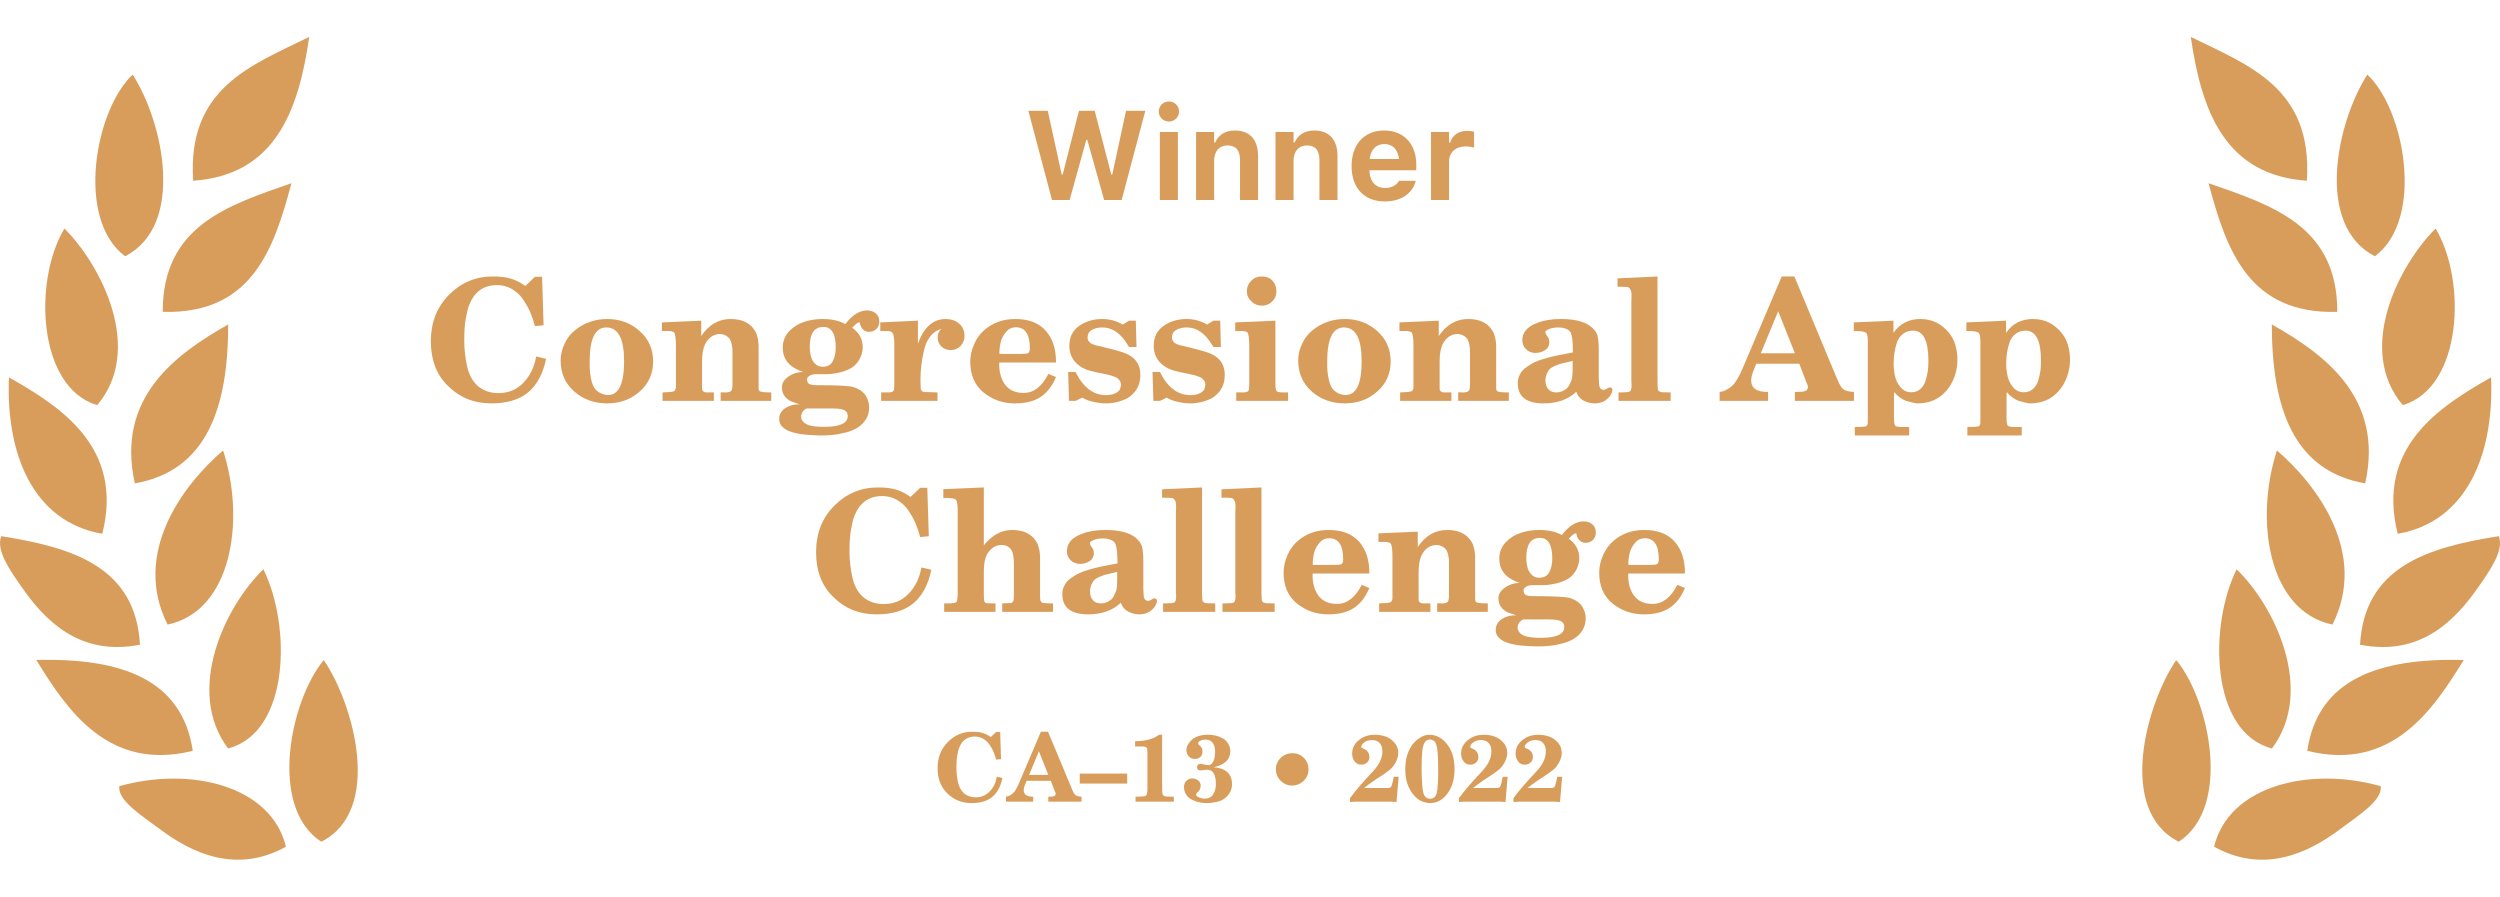 <?xml version="1.0" encoding="UTF-8" standalone="no"?>
<!DOCTYPE svg PUBLIC "-//W3C//DTD SVG 1.1//EN" "http://www.w3.org/Graphics/SVG/1.1/DTD/svg11.dtd">
<!-- Created with Vectornator (http://vectornator.io/) -->
<svg height="100%" stroke-miterlimit="10" style="fill-rule:nonzero;clip-rule:evenodd;stroke-linecap:round;stroke-linejoin:round;" version="1.1" viewBox="0 0 237 85" width="100%" xml:space="preserve" xmlns="http://www.w3.org/2000/svg" xmlns:xlink="http://www.w3.org/1999/xlink">
<defs/>
<clipPath id="ArtboardFrame">
<rect height="85" width="237" x="0" y="0"/>
</clipPath>
<g clip-path="url(#ArtboardFrame)" id="Untitled">
<path d="M0.109 7.10543e-15L223.883 7.10543e-15L223.883 85L0.109 85L0.109 7.10543e-15Z" fill="#181818" fill-rule="nonzero" opacity="0" stroke="none"/>
<path d="M27.106 80.268C22.408 82.876 18.187 80.881 15.145 78.594C13.569 77.406 11.092 75.883 11.317 74.527C18.13 72.619 25.731 74.527 27.105 80.268M18.275 71.177C10.256 73.178 6.325 67.264 3.442 62.565C11.463 62.362 17.266 64.367 18.274 71.176M30.456 79.796C25.387 76.492 27.549 66.34 30.695 62.573C33.53 66.732 36.346 76.835 30.456 79.796M21.62 70.954C17.491 65.439 21.389 57.419 24.969 53.969C27.618 59.312 27.484 69.44 21.62 70.954M13.269 61.12C7.476 62.252 4.206 58.747 2.026 55.614C0.955 54.076-0.398 52.18 0.114 50.83C6.865 51.892 12.855 53.721 13.27 61.113M21.15 42.705C23.297 49.35 21.961 57.943 15.887 59.21C12.479 52.455 17.34 45.965 21.15 42.705M9.697 50.604C3.105 49.459 0.55 43.007 0.846 35.772C5.748 38.55 11.766 42.403 9.697 50.604M12.784 45.826C10.967 37.711 16.638 33.58 21.636 30.756C21.625 38.721 19.569 44.639 12.782 45.825M9.215 38.405C3.589 36.754 3.121 26.66 6.106 21.662C9.622 25.172 13.675 33.147 9.217 38.404M15.428 29.568C15.405 21.41 21.593 19.468 27.628 17.369C25.926 23.798 23.786 29.793 15.429 29.566M11.864 24.297C7.139 20.794 9.009 10.392 12.579 7.072C15.48 11.585 17.588 21.345 11.862 24.297M18.313 17.134C17.729 8.34 23.81 6.206 29.314 3.499C28.285 10.682 25.992 16.6 18.312 17.134" fill="#d99d5b" fill-rule="evenodd" opacity="1" stroke="none"/>
<path d="M209.897 80.268C214.594 82.876 218.815 80.881 221.857 78.594C223.433 77.406 225.91 75.883 225.686 74.527C218.872 72.619 211.271 74.527 209.897 80.268M218.727 71.177C226.746 73.178 230.678 67.264 233.56 62.565C225.54 62.362 219.736 64.367 218.728 71.176M206.546 79.796C211.615 76.492 209.453 66.34 206.307 62.573C203.472 66.732 200.657 76.835 206.546 79.796M215.382 70.954C219.512 65.439 215.613 57.419 212.033 53.969C209.384 59.312 209.518 69.44 215.382 70.954M223.733 61.12C229.526 62.252 232.796 58.747 234.976 55.614C236.047 54.076 237.4 52.18 236.888 50.83C230.137 51.892 224.148 53.721 223.732 61.113M215.852 42.705C213.705 49.35 215.041 57.943 221.115 59.21C224.523 52.455 219.662 45.965 215.852 42.705M227.305 50.604C233.897 49.459 236.452 43.007 236.156 35.772C231.254 38.55 225.236 42.403 227.305 50.604M224.218 45.826C226.035 37.711 220.364 33.58 215.367 30.756C215.378 38.721 217.433 44.639 224.22 45.825M227.787 38.405C233.413 36.754 233.881 26.66 230.896 21.662C227.38 25.172 223.327 33.147 227.785 38.404M221.575 29.568C221.597 21.41 215.409 19.468 209.374 17.369C211.077 23.798 213.217 29.793 221.574 29.566M225.139 24.297C229.863 20.794 227.993 10.392 224.423 7.072C221.522 11.585 219.414 21.345 225.141 24.297M218.689 17.134C219.273 8.34 213.192 6.206 207.688 3.499C208.717 10.682 211.011 16.6 218.69 17.134" fill="#d99d5b" fill-rule="evenodd" opacity="1" stroke="none"/>
<g fill="#d99d5b" opacity="1" stroke="none">
<path d="M49.804 27.106C49.724 27.058 49.66 27.026 49.612 26.978C49.148 26.674 48.7 26.482 48.268 26.37C47.836 26.258 47.308 26.21 46.716 26.21C45.1 26.21 43.724 26.786 42.588 27.922C41.42 29.09 40.844 30.562 40.844 32.354C40.844 34.082 41.356 35.474 42.396 36.514C43.516 37.666 44.908 38.242 46.588 38.242C48.06 38.242 49.212 37.89 50.06 37.202C50.892 36.514 51.468 35.458 51.772 34.018L50.828 33.794C50.652 34.802 50.252 35.618 49.628 36.274C49.004 36.93 48.22 37.266 47.244 37.266C46.46 37.266 45.788 37.026 45.26 36.562C44.796 36.13 44.46 35.522 44.284 34.722C44.108 33.954 44.012 33.138 44.012 32.274C44.012 31.41 44.06 30.754 44.14 30.29C44.22 29.858 44.284 29.57 44.316 29.426C44.348 29.282 44.412 29.074 44.524 28.802C44.636 28.53 44.78 28.274 44.956 28.034C45.468 27.362 46.188 27.026 47.116 27.026C47.612 27.026 48.06 27.138 48.492 27.378C48.908 27.618 49.26 27.922 49.548 28.322C49.82 28.722 50.06 29.138 50.252 29.554C50.428 29.986 50.588 30.434 50.716 30.914L51.532 30.834L51.388 26.242L50.716 26.242L49.804 27.106Z"/>
<path d="M57.564 38.242C58.764 38.242 59.788 37.874 60.636 37.122C61.484 36.386 61.916 35.426 61.916 34.258C61.916 33.09 61.484 32.13 60.636 31.378C59.788 30.626 58.764 30.242 57.58 30.242C56.412 30.242 55.404 30.594 54.54 31.282C54.108 31.618 53.772 32.05 53.532 32.562C53.276 33.09 53.148 33.618 53.148 34.178C53.148 35.378 53.58 36.354 54.428 37.106C55.276 37.858 56.332 38.242 57.564 38.242ZM57.484 31.042C58.604 31.042 59.164 32.114 59.164 34.242C59.164 36.37 58.668 37.442 57.66 37.442C57.34 37.442 57.068 37.362 56.828 37.218C56.588 37.074 56.412 36.898 56.3 36.69C56.188 36.482 56.092 36.226 56.028 35.89C55.964 35.57 55.932 35.298 55.916 35.074C55.9 34.85 55.9 34.578 55.9 34.258C55.9 32.114 56.428 31.042 57.484 31.042Z"/>
<path d="M67.676 38.002L67.676 37.202L66.988 37.202C66.748 37.202 66.604 37.106 66.556 36.898L66.556 34.274C66.556 33.57 66.652 33.026 66.844 32.626C66.988 32.338 67.18 32.098 67.436 31.922C67.676 31.746 67.964 31.666 68.268 31.666C68.572 31.666 68.86 31.794 69.1 32.034C69.276 32.21 69.388 32.578 69.436 33.122L69.436 36.45C69.436 36.658 69.42 36.802 69.388 36.914C69.372 36.978 69.34 37.026 69.324 37.058C69.244 37.122 69.132 37.17 69.004 37.186C68.876 37.202 68.764 37.218 68.652 37.202C68.54 37.186 68.428 37.186 68.316 37.202L68.316 38.002L73.116 38.002L73.116 37.202C72.54 37.202 72.172 37.17 72.028 37.09C71.948 37.026 71.916 36.93 71.916 36.802L71.916 33.602C71.916 33.57 71.916 33.474 71.916 33.33C71.916 33.186 71.916 33.09 71.916 33.042C71.916 32.994 71.916 32.914 71.916 32.786C71.9 32.658 71.9 32.562 71.9 32.498C71.884 32.45 71.884 32.354 71.868 32.242C71.852 32.13 71.82 32.05 71.804 31.97C71.788 31.906 71.756 31.826 71.74 31.73C71.708 31.634 71.676 31.538 71.628 31.458C71.58 31.378 71.532 31.314 71.484 31.234C71.036 30.578 70.3 30.242 69.26 30.242C68.124 30.242 67.196 30.786 66.476 31.858L66.476 30.402L62.748 30.562L62.748 31.378L63.436 31.378C63.66 31.394 63.82 31.442 63.916 31.522C64.028 31.714 64.076 32.146 64.076 32.802L64.076 36.402C64.076 36.418 64.076 36.45 64.076 36.514C64.076 36.578 64.076 36.626 64.076 36.642C64.076 36.674 64.076 36.722 64.076 36.77C64.06 36.818 64.06 36.866 64.044 36.882C64.028 36.914 64.012 36.946 63.996 36.978C63.98 37.026 63.948 37.058 63.916 37.074C63.884 37.09 63.852 37.106 63.804 37.122C63.66 37.154 63.34 37.186 62.812 37.202L62.812 38.002L67.676 38.002Z"/>
<path d="M77.452 36.514C77.036 36.514 76.78 36.466 76.668 36.37C76.572 36.29 76.524 36.178 76.508 36.05C76.492 35.938 76.524 35.826 76.604 35.73C76.652 35.682 76.716 35.65 76.764 35.618C76.812 35.586 76.86 35.554 76.908 35.538C76.956 35.522 77.004 35.522 77.052 35.506C77.084 35.49 77.132 35.49 77.212 35.474C77.276 35.474 77.324 35.474 77.356 35.474C77.388 35.474 77.452 35.474 77.532 35.474C77.612 35.474 77.676 35.474 77.708 35.474C78.14 35.474 78.46 35.474 78.684 35.458C78.892 35.442 79.164 35.41 79.5 35.33C79.82 35.266 80.124 35.17 80.428 35.026C80.844 34.85 81.18 34.562 81.42 34.162C81.66 33.778 81.788 33.362 81.788 32.914C81.788 32.162 81.452 31.538 80.796 31.074C80.844 31.026 80.876 30.994 80.892 30.962C80.908 30.946 80.972 30.882 81.052 30.802C81.132 30.722 81.212 30.674 81.276 30.626C81.34 30.578 81.404 30.562 81.484 30.562C81.516 30.578 81.532 30.626 81.532 30.706C81.58 30.93 81.676 31.106 81.836 31.25C81.996 31.394 82.172 31.458 82.364 31.458C82.668 31.458 82.908 31.362 83.084 31.186C83.26 31.01 83.356 30.77 83.356 30.466C83.356 30.146 83.244 29.89 83.02 29.698C82.796 29.522 82.524 29.426 82.204 29.426C81.484 29.426 80.796 29.858 80.14 30.722C79.564 30.402 78.844 30.242 77.996 30.242C77.404 30.242 76.828 30.322 76.284 30.498C75.724 30.674 75.244 30.962 74.828 31.394C74.412 31.826 74.204 32.354 74.204 32.962C74.204 33.97 74.716 34.674 75.74 35.106C75.788 35.122 75.852 35.154 75.948 35.186C76.028 35.218 76.092 35.234 76.14 35.25C76.092 35.25 75.948 35.266 75.724 35.298C75.324 35.362 74.972 35.522 74.636 35.778C74.3 36.05 74.124 36.354 74.124 36.722C74.124 37.09 74.236 37.41 74.46 37.65C74.684 37.906 74.988 38.082 75.356 38.178C75.388 38.194 75.436 38.21 75.5 38.226C75.548 38.242 75.596 38.258 75.628 38.274C75.644 38.274 75.692 38.29 75.74 38.306C75.788 38.322 75.804 38.338 75.82 38.338C75.34 38.306 74.892 38.418 74.492 38.658C74.076 38.914 73.868 39.266 73.868 39.73C73.868 40.002 73.948 40.226 74.124 40.418C74.3 40.61 74.524 40.754 74.796 40.866C75.068 40.978 75.324 41.042 75.58 41.09C75.82 41.138 76.076 41.186 76.332 41.202C76.892 41.25 77.404 41.282 77.852 41.282C78.252 41.282 78.636 41.266 79.004 41.218C79.372 41.186 79.772 41.106 80.204 40.994C80.636 40.882 81.004 40.722 81.308 40.53C81.612 40.338 81.884 40.082 82.092 39.746C82.3 39.41 82.396 39.026 82.396 38.594C82.396 38.194 82.268 37.81 82.028 37.442C81.82 37.138 81.452 36.882 80.956 36.706C80.556 36.578 79.388 36.514 77.452 36.514ZM78.06 30.994C78.844 30.994 79.228 31.65 79.228 32.946C79.228 33.442 79.132 33.858 78.956 34.226C78.764 34.594 78.444 34.77 77.98 34.77C77.676 34.77 77.42 34.658 77.228 34.434C77.036 34.226 76.908 33.986 76.86 33.714C76.796 33.458 76.764 33.186 76.764 32.882C76.764 31.618 77.196 30.994 78.06 30.994ZM78.876 38.722C79.324 38.722 79.628 38.754 79.788 38.802C80.172 38.882 80.364 39.09 80.364 39.442C80.364 40.13 79.612 40.466 78.124 40.466C77.452 40.466 76.956 40.402 76.62 40.29C76.332 40.178 76.124 40.018 76.012 39.794C75.9 39.57 75.916 39.33 76.076 39.058C76.156 38.914 76.3 38.802 76.476 38.722L78.876 38.722Z"/>
<path d="M87.964 37.17C87.948 37.17 87.932 37.17 87.884 37.17C87.836 37.17 87.82 37.17 87.804 37.17C87.788 37.17 87.756 37.17 87.708 37.17C87.66 37.17 87.644 37.17 87.628 37.154C87.612 37.154 87.58 37.154 87.548 37.138C87.5 37.138 87.484 37.138 87.468 37.122C87.452 37.106 87.42 37.09 87.404 37.074C87.388 37.058 87.372 37.026 87.356 37.01C87.34 36.994 87.324 36.978 87.308 36.946C87.292 36.914 87.292 36.882 87.292 36.85C87.276 36.658 87.26 36.37 87.26 36.002C87.26 35.554 87.292 35.106 87.34 34.658C87.388 34.226 87.468 33.746 87.596 33.218C87.708 32.69 87.916 32.242 88.204 31.874C88.492 31.506 88.844 31.282 89.244 31.186C89.004 31.394 88.892 31.65 88.892 31.954C88.892 32.322 89.004 32.626 89.244 32.85C89.468 33.074 89.772 33.186 90.14 33.186C90.508 33.186 90.812 33.058 91.068 32.786C91.308 32.53 91.436 32.226 91.436 31.858C91.436 31.362 91.26 30.962 90.924 30.674C90.588 30.386 90.156 30.242 89.644 30.242C88.46 30.242 87.58 31.026 87.02 32.578L87.02 30.402L83.452 30.562L83.452 31.378L83.756 31.378C83.772 31.378 83.836 31.378 83.916 31.378C83.996 31.378 84.06 31.378 84.108 31.378C84.14 31.378 84.188 31.378 84.268 31.394C84.332 31.41 84.38 31.41 84.428 31.426C84.476 31.442 84.524 31.474 84.572 31.522C84.62 31.57 84.652 31.618 84.668 31.666C84.748 31.842 84.78 32.226 84.78 32.818L84.78 36.354C84.78 36.626 84.764 36.818 84.748 36.962L84.652 37.106C84.588 37.17 84.428 37.202 84.172 37.202L83.532 37.202L83.532 38.002L88.876 38.002L88.876 37.202L87.964 37.17Z"/>
<path d="M100.108 34.37C100.124 33.122 99.804 32.114 99.148 31.362C98.476 30.61 97.516 30.242 96.268 30.242C95.116 30.242 94.14 30.578 93.34 31.266C92.908 31.634 92.588 32.082 92.348 32.626C92.108 33.17 91.98 33.73 91.98 34.29C91.98 35.522 92.38 36.482 93.196 37.17C94.06 37.89 95.068 38.242 96.22 38.242C97.196 38.242 97.996 38.05 98.62 37.65C99.244 37.25 99.74 36.626 100.108 35.746L99.388 35.442C98.78 36.642 97.996 37.25 97.052 37.25C96.236 37.25 95.644 36.978 95.26 36.434C94.876 35.89 94.7 35.202 94.732 34.37L100.108 34.37ZM94.748 33.554C94.732 33.186 94.78 32.834 94.86 32.466C94.94 32.098 95.116 31.778 95.372 31.474C95.612 31.17 95.932 31.026 96.3 31.026C97.18 31.026 97.628 31.682 97.628 33.01C97.628 33.346 97.532 33.506 97.324 33.522C97.084 33.538 96.924 33.554 96.828 33.554L94.748 33.554Z"/>
<path d="M102.604 37.698C102.876 37.874 103.228 38.002 103.66 38.098C104.092 38.194 104.492 38.242 104.86 38.242C105.212 38.242 105.596 38.194 106.028 38.082C106.38 37.97 106.652 37.874 106.86 37.762C107.068 37.65 107.276 37.474 107.5 37.234C107.9 36.802 108.108 36.226 108.108 35.538C108.108 34.674 107.74 34.034 106.988 33.634C106.668 33.458 106.076 33.266 105.212 33.058L104.46 32.866C104.428 32.85 104.348 32.834 104.204 32.802C104.06 32.786 103.964 32.754 103.9 32.738C103.82 32.722 103.724 32.69 103.612 32.642C103.5 32.594 103.404 32.546 103.34 32.498C103.276 32.45 103.228 32.37 103.18 32.29C103.132 32.21 103.1 32.13 103.1 32.018C103.1 31.682 103.244 31.426 103.516 31.266C103.788 31.122 104.124 31.042 104.508 31.042C105.452 31.042 106.252 31.602 106.924 32.722C106.94 32.738 106.972 32.77 106.988 32.818C107.004 32.866 107.02 32.882 107.036 32.898L107.74 32.898L107.676 30.402L107.036 30.402L106.428 30.77C105.836 30.418 105.18 30.242 104.492 30.242C103.644 30.242 102.908 30.466 102.3 30.898C101.676 31.346 101.372 31.97 101.372 32.786C101.372 33.474 101.612 34.034 102.076 34.466C102.348 34.706 102.604 34.882 102.86 34.978C103.1 35.09 103.452 35.186 103.884 35.282L104.892 35.49C105.052 35.522 105.18 35.554 105.292 35.586C105.404 35.618 105.516 35.666 105.66 35.714C105.804 35.762 105.9 35.826 105.98 35.89C106.06 35.97 106.124 36.05 106.188 36.146C106.236 36.242 106.268 36.354 106.268 36.482C106.252 36.626 106.22 36.77 106.156 36.946C105.9 37.282 105.468 37.458 104.844 37.458C103.644 37.458 102.684 36.722 101.964 35.266L101.26 35.266L101.34 38.002L101.964 38.002L102.604 37.698Z"/>
<path d="M110.604 37.698C110.876 37.874 111.228 38.002 111.66 38.098C112.092 38.194 112.492 38.242 112.86 38.242C113.212 38.242 113.596 38.194 114.028 38.082C114.38 37.97 114.652 37.874 114.86 37.762C115.068 37.65 115.276 37.474 115.5 37.234C115.9 36.802 116.108 36.226 116.108 35.538C116.108 34.674 115.74 34.034 114.988 33.634C114.668 33.458 114.076 33.266 113.212 33.058L112.46 32.866C112.428 32.85 112.348 32.834 112.204 32.802C112.06 32.786 111.964 32.754 111.9 32.738C111.82 32.722 111.724 32.69 111.612 32.642C111.5 32.594 111.404 32.546 111.34 32.498C111.276 32.45 111.228 32.37 111.18 32.29C111.132 32.21 111.1 32.13 111.1 32.018C111.1 31.682 111.244 31.426 111.516 31.266C111.788 31.122 112.124 31.042 112.508 31.042C113.452 31.042 114.252 31.602 114.924 32.722C114.94 32.738 114.972 32.77 114.988 32.818C115.004 32.866 115.02 32.882 115.036 32.898L115.74 32.898L115.676 30.402L115.036 30.402L114.428 30.77C113.836 30.418 113.18 30.242 112.492 30.242C111.644 30.242 110.908 30.466 110.3 30.898C109.676 31.346 109.372 31.97 109.372 32.786C109.372 33.474 109.612 34.034 110.076 34.466C110.348 34.706 110.604 34.882 110.86 34.978C111.1 35.09 111.452 35.186 111.884 35.282L112.892 35.49C113.052 35.522 113.18 35.554 113.292 35.586C113.404 35.618 113.516 35.666 113.66 35.714C113.804 35.762 113.9 35.826 113.98 35.89C114.06 35.97 114.124 36.05 114.188 36.146C114.236 36.242 114.268 36.354 114.268 36.482C114.252 36.626 114.22 36.77 114.156 36.946C113.9 37.282 113.468 37.458 112.844 37.458C111.644 37.458 110.684 36.722 109.964 35.266L109.26 35.266L109.34 38.002L109.964 38.002L110.604 37.698Z"/>
<path d="M122.108 38.002L122.108 37.202L121.708 37.202C121.34 37.202 121.116 37.17 121.036 37.09C120.956 37.01 120.908 36.77 120.908 36.386L120.908 30.402L117.1 30.562L117.1 31.378L117.788 31.378C118.012 31.394 118.172 31.442 118.268 31.522C118.38 31.714 118.428 32.146 118.428 32.802L118.428 36.322C118.428 36.594 118.412 36.802 118.396 36.946C118.348 37.122 118.172 37.202 117.836 37.202L117.196 37.202L117.196 38.002L122.108 38.002ZM121.004 27.634C121.004 27.218 120.876 26.882 120.636 26.61C120.38 26.338 120.044 26.21 119.628 26.21C119.228 26.21 118.892 26.338 118.62 26.61C118.348 26.882 118.204 27.234 118.204 27.634C118.204 28.002 118.348 28.306 118.636 28.578C118.924 28.85 119.26 28.978 119.628 28.978C119.996 28.978 120.332 28.85 120.604 28.578C120.876 28.322 121.004 28.002 121.004 27.634Z"/>
<path d="M127.484 38.242C128.684 38.242 129.708 37.874 130.556 37.122C131.404 36.386 131.836 35.426 131.836 34.258C131.836 33.09 131.404 32.13 130.556 31.378C129.708 30.626 128.684 30.242 127.5 30.242C126.332 30.242 125.324 30.594 124.46 31.282C124.028 31.618 123.692 32.05 123.452 32.562C123.196 33.09 123.068 33.618 123.068 34.178C123.068 35.378 123.5 36.354 124.348 37.106C125.196 37.858 126.252 38.242 127.484 38.242ZM127.404 31.042C128.524 31.042 129.084 32.114 129.084 34.242C129.084 36.37 128.588 37.442 127.58 37.442C127.26 37.442 126.988 37.362 126.748 37.218C126.508 37.074 126.332 36.898 126.22 36.69C126.108 36.482 126.012 36.226 125.948 35.89C125.884 35.57 125.852 35.298 125.836 35.074C125.82 34.85 125.82 34.578 125.82 34.258C125.82 32.114 126.348 31.042 127.404 31.042Z"/>
<path d="M137.596 38.002L137.596 37.202L136.908 37.202C136.668 37.202 136.524 37.106 136.476 36.898L136.476 34.274C136.476 33.57 136.572 33.026 136.764 32.626C136.908 32.338 137.1 32.098 137.356 31.922C137.596 31.746 137.884 31.666 138.188 31.666C138.492 31.666 138.78 31.794 139.02 32.034C139.196 32.21 139.308 32.578 139.356 33.122L139.356 36.45C139.356 36.658 139.34 36.802 139.308 36.914C139.292 36.978 139.26 37.026 139.244 37.058C139.164 37.122 139.052 37.17 138.924 37.186C138.796 37.202 138.684 37.218 138.572 37.202C138.46 37.186 138.348 37.186 138.236 37.202L138.236 38.002L143.036 38.002L143.036 37.202C142.46 37.202 142.092 37.17 141.948 37.09C141.868 37.026 141.836 36.93 141.836 36.802L141.836 33.602C141.836 33.57 141.836 33.474 141.836 33.33C141.836 33.186 141.836 33.09 141.836 33.042C141.836 32.994 141.836 32.914 141.836 32.786C141.82 32.658 141.82 32.562 141.82 32.498C141.804 32.45 141.804 32.354 141.788 32.242C141.772 32.13 141.74 32.05 141.724 31.97C141.708 31.906 141.676 31.826 141.66 31.73C141.628 31.634 141.596 31.538 141.548 31.458C141.5 31.378 141.452 31.314 141.404 31.234C140.956 30.578 140.22 30.242 139.18 30.242C138.044 30.242 137.116 30.786 136.396 31.858L136.396 30.402L132.668 30.562L132.668 31.378L133.356 31.378C133.58 31.394 133.74 31.442 133.836 31.522C133.948 31.714 133.996 32.146 133.996 32.802L133.996 36.402C133.996 36.418 133.996 36.45 133.996 36.514C133.996 36.578 133.996 36.626 133.996 36.642C133.996 36.674 133.996 36.722 133.996 36.77C133.98 36.818 133.98 36.866 133.964 36.882C133.948 36.914 133.932 36.946 133.916 36.978C133.9 37.026 133.868 37.058 133.836 37.074C133.804 37.09 133.772 37.106 133.724 37.122C133.58 37.154 133.26 37.186 132.732 37.202L132.732 38.002L137.596 38.002Z"/>
<path d="M151.564 33.17C151.564 32.578 151.516 32.114 151.436 31.794C151.34 31.474 151.1 31.17 150.732 30.898C150.14 30.466 149.212 30.242 147.98 30.242C147.132 30.242 146.396 30.354 145.772 30.594C144.796 30.946 144.316 31.506 144.316 32.258C144.316 32.61 144.444 32.898 144.684 33.122C144.924 33.346 145.212 33.458 145.564 33.458C145.916 33.458 146.22 33.362 146.492 33.186C146.748 33.01 146.876 32.754 146.876 32.418C146.876 32.226 146.812 32.034 146.668 31.858C146.492 31.618 146.444 31.442 146.556 31.362C146.828 31.154 147.212 31.042 147.74 31.042C148.204 31.042 148.556 31.154 148.796 31.378C149.004 31.57 149.116 32.242 149.116 33.41C148.972 33.442 148.716 33.49 148.348 33.554C147.98 33.634 147.66 33.698 147.388 33.746C147.116 33.81 146.796 33.89 146.412 34.002C146.028 34.114 145.708 34.226 145.436 34.354C145.164 34.498 144.908 34.658 144.668 34.834C144.412 35.01 144.22 35.234 144.092 35.49C143.948 35.746 143.884 36.018 143.884 36.322C143.884 37.602 144.7 38.242 146.332 38.242C147.628 38.242 148.652 37.874 149.436 37.138C149.564 37.538 149.82 37.826 150.204 38.018C150.524 38.162 150.844 38.242 151.164 38.242C151.708 38.242 152.156 38.066 152.492 37.698C152.604 37.602 152.7 37.442 152.796 37.234C152.876 37.026 152.876 36.882 152.796 36.786C152.668 36.706 152.54 36.706 152.412 36.802C152.236 36.914 152.108 36.962 152.044 36.962C151.772 36.962 151.612 36.786 151.596 36.434C151.58 36.178 151.564 35.97 151.564 35.826L151.564 33.186L151.564 33.17ZM149.084 34.914C149.084 35.458 149.052 35.826 148.988 36.002C148.844 36.402 148.7 36.658 148.556 36.802C148.236 37.074 147.9 37.202 147.564 37.202C147.228 37.202 146.956 37.106 146.78 36.898C146.604 36.69 146.508 36.418 146.508 36.082C146.508 35.842 146.556 35.618 146.636 35.442C146.716 35.266 146.796 35.106 146.908 34.994C147.02 34.882 147.18 34.786 147.388 34.69C147.596 34.61 147.756 34.546 147.9 34.498C148.044 34.466 148.236 34.418 148.508 34.354C148.78 34.29 148.972 34.242 149.084 34.21L149.084 34.914Z"/>
<path d="M153.34 27.186C153.516 27.17 153.804 27.186 154.172 27.202C154.332 27.202 154.444 27.25 154.508 27.362C154.556 27.426 154.604 27.506 154.636 27.618C154.652 27.73 154.668 27.81 154.668 27.89C154.668 27.97 154.668 28.066 154.668 28.21C154.652 28.354 154.652 28.45 154.652 28.498L154.652 36.146C154.652 36.162 154.652 36.242 154.668 36.354C154.668 36.482 154.668 36.578 154.668 36.642C154.668 36.722 154.652 36.802 154.636 36.882C154.62 36.978 154.588 37.042 154.54 37.09C154.492 37.122 154.428 37.138 154.364 37.154C154.284 37.17 154.22 37.186 154.172 37.186C154.124 37.186 154.044 37.186 153.964 37.186C153.868 37.202 153.804 37.202 153.772 37.202L153.436 37.202L153.436 38.002L158.38 38.002L158.38 37.202L158.076 37.202C158.028 37.186 157.964 37.186 157.884 37.186C157.804 37.202 157.74 37.202 157.66 37.186C157.58 37.186 157.5 37.17 157.436 37.154C157.356 37.138 157.308 37.122 157.26 37.074C157.212 37.026 157.18 36.978 157.164 36.914C157.148 36.738 157.132 36.482 157.132 36.146L157.132 26.21L153.34 26.386L153.34 27.186Z"/>
<path d="M165.292 34.706C165.164 35.01 165.068 35.218 165.004 35.362C164.94 35.506 164.828 35.698 164.684 35.954C164.524 36.226 164.38 36.418 164.236 36.546C164.092 36.69 163.916 36.818 163.708 36.93C163.5 37.058 163.26 37.138 163.02 37.154L163.02 38.002L167.612 38.002L167.612 37.154C166.54 37.17 166.012 36.802 166.012 36.05C166.012 35.874 166.044 35.714 166.092 35.538C166.14 35.378 166.204 35.17 166.316 34.93C166.412 34.69 166.476 34.53 166.492 34.482L170.572 34.482L171.26 36.29C171.276 36.306 171.292 36.322 171.308 36.37C171.324 36.418 171.324 36.45 171.34 36.466C171.34 36.482 171.356 36.514 171.372 36.546C171.388 36.594 171.388 36.626 171.388 36.642C171.388 36.658 171.388 36.69 171.388 36.722C171.388 36.754 171.388 36.786 171.372 36.802C171.356 36.834 171.356 36.866 171.34 36.882C171.324 36.914 171.292 36.946 171.276 36.978C171.228 37.026 171.148 37.074 171.052 37.09C170.956 37.122 170.86 37.138 170.748 37.138C170.636 37.154 170.54 37.154 170.428 37.154C170.316 37.154 170.22 37.154 170.156 37.154L170.156 38.002L175.756 38.002L175.756 37.154C175.404 37.138 175.132 37.09 174.956 37.01C174.764 36.93 174.62 36.818 174.54 36.674C174.444 36.546 174.316 36.306 174.172 35.954L170.108 26.21L168.908 26.21L165.292 34.706ZM168.572 29.506L170.156 33.49L166.924 33.49L168.572 29.506Z"/>
<path d="M180.988 41.282L180.988 40.482L180.492 40.482C180.028 40.482 179.756 40.45 179.676 40.37C179.596 40.29 179.548 40.018 179.548 39.538L179.548 37.346C179.548 37.298 179.564 37.234 179.596 37.186C179.756 37.378 179.868 37.506 179.948 37.554C180.236 37.794 180.508 37.938 180.748 38.018C181.276 38.162 181.612 38.242 181.788 38.242C182.892 38.242 183.788 37.858 184.476 37.09C184.812 36.722 185.084 36.258 185.276 35.73C185.468 35.202 185.564 34.674 185.564 34.162C185.564 33.058 185.292 32.194 184.764 31.554C184.044 30.674 183.148 30.242 182.044 30.242C180.956 30.242 180.108 30.674 179.5 31.554L179.5 30.402L175.74 30.562L175.74 31.378L176.044 31.378C176.508 31.394 176.796 31.458 176.908 31.554C177.02 31.666 177.068 31.938 177.068 32.386L177.068 39.762C177.068 40.002 177.068 40.146 177.052 40.194C177.036 40.21 177.036 40.242 177.02 40.274C177.004 40.306 176.988 40.338 176.972 40.354C176.956 40.37 176.924 40.386 176.908 40.402C176.892 40.418 176.86 40.434 176.844 40.434C176.62 40.466 176.284 40.482 175.836 40.482L175.836 41.282L180.988 41.282ZM181.356 31.346C182.332 31.346 182.812 32.29 182.812 34.194C182.812 34.514 182.796 34.818 182.764 35.122C182.716 35.426 182.652 35.73 182.556 36.066C182.444 36.402 182.284 36.674 182.044 36.882C181.804 37.09 181.532 37.186 181.196 37.186C180.764 37.186 180.428 37.026 180.156 36.69C179.884 36.37 179.724 36.018 179.644 35.634C179.564 35.266 179.516 34.866 179.516 34.434C179.516 34.082 179.548 33.746 179.596 33.426C179.644 33.122 179.724 32.786 179.836 32.45C179.948 32.114 180.14 31.858 180.412 31.65C180.668 31.442 180.988 31.346 181.356 31.346Z"/>
<path d="M191.66 41.282L191.66 40.482L191.164 40.482C190.7 40.482 190.428 40.45 190.348 40.37C190.268 40.29 190.22 40.018 190.22 39.538L190.22 37.346C190.22 37.298 190.236 37.234 190.268 37.186C190.428 37.378 190.54 37.506 190.62 37.554C190.908 37.794 191.18 37.938 191.42 38.018C191.948 38.162 192.284 38.242 192.46 38.242C193.564 38.242 194.46 37.858 195.148 37.09C195.484 36.722 195.756 36.258 195.948 35.73C196.14 35.202 196.236 34.674 196.236 34.162C196.236 33.058 195.964 32.194 195.436 31.554C194.716 30.674 193.82 30.242 192.716 30.242C191.628 30.242 190.78 30.674 190.172 31.554L190.172 30.402L186.412 30.562L186.412 31.378L186.716 31.378C187.18 31.394 187.468 31.458 187.58 31.554C187.692 31.666 187.74 31.938 187.74 32.386L187.74 39.762C187.74 40.002 187.74 40.146 187.724 40.194C187.708 40.21 187.708 40.242 187.692 40.274C187.676 40.306 187.66 40.338 187.644 40.354C187.628 40.37 187.596 40.386 187.58 40.402C187.564 40.418 187.532 40.434 187.516 40.434C187.292 40.466 186.956 40.482 186.508 40.482L186.508 41.282L191.66 41.282ZM192.028 31.346C193.004 31.346 193.484 32.29 193.484 34.194C193.484 34.514 193.468 34.818 193.436 35.122C193.388 35.426 193.324 35.73 193.228 36.066C193.116 36.402 192.956 36.674 192.716 36.882C192.476 37.09 192.204 37.186 191.868 37.186C191.436 37.186 191.1 37.026 190.828 36.69C190.556 36.37 190.396 36.018 190.316 35.634C190.236 35.266 190.188 34.866 190.188 34.434C190.188 34.082 190.22 33.746 190.268 33.426C190.316 33.122 190.396 32.786 190.508 32.45C190.62 32.114 190.812 31.858 191.084 31.65C191.34 31.442 191.66 31.346 192.028 31.346Z"/>
<path d="M86.324 47.106C86.244 47.058 86.18 47.026 86.132 46.978C85.668 46.674 85.22 46.482 84.788 46.37C84.356 46.258 83.828 46.21 83.236 46.21C81.62 46.21 80.244 46.786 79.108 47.922C77.94 49.09 77.364 50.562 77.364 52.354C77.364 54.082 77.876 55.474 78.916 56.514C80.036 57.666 81.428 58.242 83.108 58.242C84.58 58.242 85.732 57.89 86.58 57.202C87.412 56.514 87.988 55.458 88.292 54.018L87.348 53.794C87.172 54.802 86.772 55.618 86.148 56.274C85.524 56.93 84.74 57.266 83.764 57.266C82.98 57.266 82.308 57.026 81.78 56.562C81.316 56.13 80.98 55.522 80.804 54.722C80.628 53.954 80.532 53.138 80.532 52.274C80.532 51.41 80.58 50.754 80.66 50.29C80.74 49.858 80.804 49.57 80.836 49.426C80.868 49.282 80.932 49.074 81.044 48.802C81.156 48.53 81.3 48.274 81.476 48.034C81.988 47.362 82.708 47.026 83.636 47.026C84.132 47.026 84.58 47.138 85.012 47.378C85.428 47.618 85.78 47.922 86.068 48.322C86.34 48.722 86.58 49.138 86.772 49.554C86.948 49.986 87.108 50.434 87.236 50.914L88.052 50.834L87.908 46.242L87.236 46.242L86.324 47.106Z"/>
<path d="M89.828 47.202C90.26 47.218 90.532 47.282 90.628 47.378C90.708 47.474 90.772 47.762 90.788 48.226L90.788 56.37C90.772 56.738 90.74 56.962 90.692 57.042C90.628 57.154 90.372 57.202 89.908 57.202L89.508 57.202L89.508 58.002L94.372 58.002L94.372 57.202L93.972 57.202C93.684 57.202 93.492 57.186 93.412 57.138C93.396 57.106 93.364 57.074 93.332 57.058C93.284 56.946 93.268 56.738 93.268 56.418L93.268 54.098C93.268 53.506 93.364 53.01 93.54 52.61C93.684 52.338 93.876 52.098 94.132 51.922C94.372 51.746 94.644 51.666 94.948 51.666C95.412 51.666 95.732 51.858 95.94 52.242C96.052 52.482 96.116 52.914 96.116 53.522L96.116 56.322C96.116 56.594 96.1 56.802 96.084 56.946C96.004 57.058 95.94 57.138 95.892 57.154C95.812 57.17 95.62 57.186 95.316 57.186L95.012 57.202L95.012 58.002L99.828 58.002L99.828 57.202L99.508 57.202L98.836 57.154C98.756 57.106 98.676 57.042 98.628 56.93C98.612 56.818 98.596 56.658 98.596 56.434L98.596 53.602C98.596 53.57 98.596 53.474 98.596 53.33C98.596 53.186 98.596 53.09 98.596 53.042C98.596 52.994 98.596 52.914 98.596 52.786C98.58 52.658 98.58 52.562 98.58 52.498C98.564 52.45 98.564 52.354 98.548 52.242C98.532 52.13 98.5 52.05 98.484 51.97C98.468 51.906 98.436 51.826 98.42 51.73C98.388 51.634 98.356 51.538 98.308 51.458C98.26 51.378 98.212 51.314 98.164 51.234C97.716 50.578 96.98 50.242 95.94 50.242C94.932 50.242 94.052 50.722 93.268 51.698L93.268 46.21L89.428 46.37L89.428 47.202L89.828 47.202Z"/>
<path d="M108.388 53.17C108.388 52.578 108.34 52.114 108.26 51.794C108.164 51.474 107.924 51.17 107.556 50.898C106.964 50.466 106.036 50.242 104.804 50.242C103.956 50.242 103.22 50.354 102.596 50.594C101.62 50.946 101.14 51.506 101.14 52.258C101.14 52.61 101.268 52.898 101.508 53.122C101.748 53.346 102.036 53.458 102.388 53.458C102.74 53.458 103.044 53.362 103.316 53.186C103.572 53.01 103.7 52.754 103.7 52.418C103.7 52.226 103.636 52.034 103.492 51.858C103.316 51.618 103.268 51.442 103.38 51.362C103.652 51.154 104.036 51.042 104.564 51.042C105.028 51.042 105.38 51.154 105.62 51.378C105.828 51.57 105.94 52.242 105.94 53.41C105.796 53.442 105.54 53.49 105.172 53.554C104.804 53.634 104.484 53.698 104.212 53.746C103.94 53.81 103.62 53.89 103.236 54.002C102.852 54.114 102.532 54.226 102.26 54.354C101.988 54.498 101.732 54.658 101.492 54.834C101.236 55.01 101.044 55.234 100.916 55.49C100.772 55.746 100.708 56.018 100.708 56.322C100.708 57.602 101.524 58.242 103.156 58.242C104.452 58.242 105.476 57.874 106.26 57.138C106.388 57.538 106.644 57.826 107.028 58.018C107.348 58.162 107.668 58.242 107.988 58.242C108.532 58.242 108.98 58.066 109.316 57.698C109.428 57.602 109.524 57.442 109.62 57.234C109.7 57.026 109.7 56.882 109.62 56.786C109.492 56.706 109.364 56.706 109.236 56.802C109.06 56.914 108.932 56.962 108.868 56.962C108.596 56.962 108.436 56.786 108.42 56.434C108.404 56.178 108.388 55.97 108.388 55.826L108.388 53.186L108.388 53.17ZM105.908 54.914C105.908 55.458 105.876 55.826 105.812 56.002C105.668 56.402 105.524 56.658 105.38 56.802C105.06 57.074 104.724 57.202 104.388 57.202C104.052 57.202 103.78 57.106 103.604 56.898C103.428 56.69 103.332 56.418 103.332 56.082C103.332 55.842 103.38 55.618 103.46 55.442C103.54 55.266 103.62 55.106 103.732 54.994C103.844 54.882 104.004 54.786 104.212 54.69C104.42 54.61 104.58 54.546 104.724 54.498C104.868 54.466 105.06 54.418 105.332 54.354C105.604 54.29 105.796 54.242 105.908 54.21L105.908 54.914Z"/>
<path d="M110.164 47.186C110.34 47.17 110.628 47.186 110.996 47.202C111.156 47.202 111.268 47.25 111.332 47.362C111.38 47.426 111.428 47.506 111.46 47.618C111.476 47.73 111.492 47.81 111.492 47.89C111.492 47.97 111.492 48.066 111.492 48.21C111.476 48.354 111.476 48.45 111.476 48.498L111.476 56.146C111.476 56.162 111.476 56.242 111.492 56.354C111.492 56.482 111.492 56.578 111.492 56.642C111.492 56.722 111.476 56.802 111.46 56.882C111.444 56.978 111.412 57.042 111.364 57.09C111.316 57.122 111.252 57.138 111.188 57.154C111.108 57.17 111.044 57.186 110.996 57.186C110.948 57.186 110.868 57.186 110.788 57.186C110.692 57.202 110.628 57.202 110.596 57.202L110.26 57.202L110.26 58.002L115.204 58.002L115.204 57.202L114.9 57.202C114.852 57.186 114.788 57.186 114.708 57.186C114.628 57.202 114.564 57.202 114.484 57.186C114.404 57.186 114.324 57.17 114.26 57.154C114.18 57.138 114.132 57.122 114.084 57.074C114.036 57.026 114.004 56.978 113.988 56.914C113.972 56.738 113.956 56.482 113.956 56.146L113.956 46.21L110.164 46.386L110.164 47.186Z"/>
<path d="M115.796 47.186C115.972 47.17 116.26 47.186 116.628 47.202C116.788 47.202 116.9 47.25 116.964 47.362C117.012 47.426 117.06 47.506 117.092 47.618C117.108 47.73 117.124 47.81 117.124 47.89C117.124 47.97 117.124 48.066 117.124 48.21C117.108 48.354 117.108 48.45 117.108 48.498L117.108 56.146C117.108 56.162 117.108 56.242 117.124 56.354C117.124 56.482 117.124 56.578 117.124 56.642C117.124 56.722 117.108 56.802 117.092 56.882C117.076 56.978 117.044 57.042 116.996 57.09C116.948 57.122 116.884 57.138 116.82 57.154C116.74 57.17 116.676 57.186 116.628 57.186C116.58 57.186 116.5 57.186 116.42 57.186C116.324 57.202 116.26 57.202 116.228 57.202L115.892 57.202L115.892 58.002L120.836 58.002L120.836 57.202L120.532 57.202C120.484 57.186 120.42 57.186 120.34 57.186C120.26 57.202 120.196 57.202 120.116 57.186C120.036 57.186 119.956 57.17 119.892 57.154C119.812 57.138 119.764 57.122 119.716 57.074C119.668 57.026 119.636 56.978 119.62 56.914C119.604 56.738 119.588 56.482 119.588 56.146L119.588 46.21L115.796 46.386L115.796 47.186Z"/>
<path d="M129.812 54.37C129.828 53.122 129.508 52.114 128.852 51.362C128.18 50.61 127.22 50.242 125.972 50.242C124.82 50.242 123.844 50.578 123.044 51.266C122.612 51.634 122.292 52.082 122.052 52.626C121.812 53.17 121.684 53.73 121.684 54.29C121.684 55.522 122.084 56.482 122.9 57.17C123.764 57.89 124.772 58.242 125.924 58.242C126.9 58.242 127.7 58.05 128.324 57.65C128.948 57.25 129.444 56.626 129.812 55.746L129.092 55.442C128.484 56.642 127.7 57.25 126.756 57.25C125.94 57.25 125.348 56.978 124.964 56.434C124.58 55.89 124.404 55.202 124.436 54.37L129.812 54.37ZM124.452 53.554C124.436 53.186 124.484 52.834 124.564 52.466C124.644 52.098 124.82 51.778 125.076 51.474C125.316 51.17 125.636 51.026 126.004 51.026C126.884 51.026 127.332 51.682 127.332 53.01C127.332 53.346 127.236 53.506 127.028 53.522C126.788 53.538 126.628 53.554 126.532 53.554L124.452 53.554Z"/>
<path d="M135.604 58.002L135.604 57.202L134.916 57.202C134.676 57.202 134.532 57.106 134.484 56.898L134.484 54.274C134.484 53.57 134.58 53.026 134.772 52.626C134.916 52.338 135.108 52.098 135.364 51.922C135.604 51.746 135.892 51.666 136.196 51.666C136.5 51.666 136.788 51.794 137.028 52.034C137.204 52.21 137.316 52.578 137.364 53.122L137.364 56.45C137.364 56.658 137.348 56.802 137.316 56.914C137.3 56.978 137.268 57.026 137.252 57.058C137.172 57.122 137.06 57.17 136.932 57.186C136.804 57.202 136.692 57.218 136.58 57.202C136.468 57.186 136.356 57.186 136.244 57.202L136.244 58.002L141.044 58.002L141.044 57.202C140.468 57.202 140.1 57.17 139.956 57.09C139.876 57.026 139.844 56.93 139.844 56.802L139.844 53.602C139.844 53.57 139.844 53.474 139.844 53.33C139.844 53.186 139.844 53.09 139.844 53.042C139.844 52.994 139.844 52.914 139.844 52.786C139.828 52.658 139.828 52.562 139.828 52.498C139.812 52.45 139.812 52.354 139.796 52.242C139.78 52.13 139.748 52.05 139.732 51.97C139.716 51.906 139.684 51.826 139.668 51.73C139.636 51.634 139.604 51.538 139.556 51.458C139.508 51.378 139.46 51.314 139.412 51.234C138.964 50.578 138.228 50.242 137.188 50.242C136.052 50.242 135.124 50.786 134.404 51.858L134.404 50.402L130.676 50.562L130.676 51.378L131.364 51.378C131.588 51.394 131.748 51.442 131.844 51.522C131.956 51.714 132.004 52.146 132.004 52.802L132.004 56.402C132.004 56.418 132.004 56.45 132.004 56.514C132.004 56.578 132.004 56.626 132.004 56.642C132.004 56.674 132.004 56.722 132.004 56.77C131.988 56.818 131.988 56.866 131.972 56.882C131.956 56.914 131.94 56.946 131.924 56.978C131.908 57.026 131.876 57.058 131.844 57.074C131.812 57.09 131.78 57.106 131.732 57.122C131.588 57.154 131.268 57.186 130.74 57.202L130.74 58.002L135.604 58.002Z"/>
<path d="M145.38 56.514C144.964 56.514 144.708 56.466 144.596 56.37C144.5 56.29 144.452 56.178 144.436 56.05C144.42 55.938 144.452 55.826 144.532 55.73C144.58 55.682 144.644 55.65 144.692 55.618C144.74 55.586 144.788 55.554 144.836 55.538C144.884 55.522 144.932 55.522 144.98 55.506C145.012 55.49 145.06 55.49 145.14 55.474C145.204 55.474 145.252 55.474 145.284 55.474C145.316 55.474 145.38 55.474 145.46 55.474C145.54 55.474 145.604 55.474 145.636 55.474C146.068 55.474 146.388 55.474 146.612 55.458C146.82 55.442 147.092 55.41 147.428 55.33C147.748 55.266 148.052 55.17 148.356 55.026C148.772 54.85 149.108 54.562 149.348 54.162C149.588 53.778 149.716 53.362 149.716 52.914C149.716 52.162 149.38 51.538 148.724 51.074C148.772 51.026 148.804 50.994 148.82 50.962C148.836 50.946 148.9 50.882 148.98 50.802C149.06 50.722 149.14 50.674 149.204 50.626C149.268 50.578 149.332 50.562 149.412 50.562C149.444 50.578 149.46 50.626 149.46 50.706C149.508 50.93 149.604 51.106 149.764 51.25C149.924 51.394 150.1 51.458 150.292 51.458C150.596 51.458 150.836 51.362 151.012 51.186C151.188 51.01 151.284 50.77 151.284 50.466C151.284 50.146 151.172 49.89 150.948 49.698C150.724 49.522 150.452 49.426 150.132 49.426C149.412 49.426 148.724 49.858 148.068 50.722C147.492 50.402 146.772 50.242 145.924 50.242C145.332 50.242 144.756 50.322 144.212 50.498C143.652 50.674 143.172 50.962 142.756 51.394C142.34 51.826 142.132 52.354 142.132 52.962C142.132 53.97 142.644 54.674 143.668 55.106C143.716 55.122 143.78 55.154 143.876 55.186C143.956 55.218 144.02 55.234 144.068 55.25C144.02 55.25 143.876 55.266 143.652 55.298C143.252 55.362 142.9 55.522 142.564 55.778C142.228 56.05 142.052 56.354 142.052 56.722C142.052 57.09 142.164 57.41 142.388 57.65C142.612 57.906 142.916 58.082 143.284 58.178C143.316 58.194 143.364 58.21 143.428 58.226C143.476 58.242 143.524 58.258 143.556 58.274C143.572 58.274 143.62 58.29 143.668 58.306C143.716 58.322 143.732 58.338 143.748 58.338C143.268 58.306 142.82 58.418 142.42 58.658C142.004 58.914 141.796 59.266 141.796 59.73C141.796 60.002 141.876 60.226 142.052 60.418C142.228 60.61 142.452 60.754 142.724 60.866C142.996 60.978 143.252 61.042 143.508 61.09C143.748 61.138 144.004 61.186 144.26 61.202C144.82 61.25 145.332 61.282 145.78 61.282C146.18 61.282 146.564 61.266 146.932 61.218C147.3 61.186 147.7 61.106 148.132 60.994C148.564 60.882 148.932 60.722 149.236 60.53C149.54 60.338 149.812 60.082 150.02 59.746C150.228 59.41 150.324 59.026 150.324 58.594C150.324 58.194 150.196 57.81 149.956 57.442C149.748 57.138 149.38 56.882 148.884 56.706C148.484 56.578 147.316 56.514 145.38 56.514ZM145.988 50.994C146.772 50.994 147.156 51.65 147.156 52.946C147.156 53.442 147.06 53.858 146.884 54.226C146.692 54.594 146.372 54.77 145.908 54.77C145.604 54.77 145.348 54.658 145.156 54.434C144.964 54.226 144.836 53.986 144.788 53.714C144.724 53.458 144.692 53.186 144.692 52.882C144.692 51.618 145.124 50.994 145.988 50.994ZM146.804 58.722C147.252 58.722 147.556 58.754 147.716 58.802C148.1 58.882 148.292 59.09 148.292 59.442C148.292 60.13 147.54 60.466 146.052 60.466C145.38 60.466 144.884 60.402 144.548 60.29C144.26 60.178 144.052 60.018 143.94 59.794C143.828 59.57 143.844 59.33 144.004 59.058C144.084 58.914 144.228 58.802 144.404 58.722L146.804 58.722Z"/>
<path d="M159.732 54.37C159.748 53.122 159.428 52.114 158.772 51.362C158.1 50.61 157.14 50.242 155.892 50.242C154.74 50.242 153.764 50.578 152.964 51.266C152.532 51.634 152.212 52.082 151.972 52.626C151.732 53.17 151.604 53.73 151.604 54.29C151.604 55.522 152.004 56.482 152.82 57.17C153.684 57.89 154.692 58.242 155.844 58.242C156.82 58.242 157.62 58.05 158.244 57.65C158.868 57.25 159.364 56.626 159.732 55.746L159.012 55.442C158.404 56.642 157.62 57.25 156.676 57.25C155.86 57.25 155.268 56.978 154.884 56.434C154.5 55.89 154.324 55.202 154.356 54.37L159.732 54.37ZM154.372 53.554C154.356 53.186 154.404 52.834 154.484 52.466C154.564 52.098 154.74 51.778 154.996 51.474C155.236 51.17 155.556 51.026 155.924 51.026C156.804 51.026 157.252 51.682 157.252 53.01C157.252 53.346 157.156 53.506 156.948 53.522C156.708 53.538 156.548 53.554 156.452 53.554L154.372 53.554Z"/>
</g>
<g fill="#d99d5b" opacity="1" stroke="none">
<path d="M93.925 69.871C93.88 69.844 93.844 69.826 93.817 69.799C93.556 69.628 93.305 69.52 93.061 69.457C92.819 69.394 92.522 69.367 92.189 69.367C91.279 69.367 90.505 69.691 89.867 70.33C89.21 70.987 88.885 71.815 88.885 72.823C88.885 73.795 89.174 74.578 89.758 75.163C90.388 75.811 91.171 76.135 92.117 76.135C92.945 76.135 93.593 75.937 94.07 75.55C94.537 75.163 94.862 74.569 95.032 73.759L94.501 73.633C94.403 74.2 94.177 74.659 93.826 75.028C93.475 75.397 93.034 75.586 92.486 75.586C92.044 75.586 91.666 75.451 91.37 75.19C91.109 74.947 90.919 74.605 90.82 74.155C90.722 73.723 90.668 73.264 90.668 72.778C90.668 72.292 90.695 71.923 90.74 71.662C90.784 71.419 90.82 71.257 90.838 71.176C90.856 71.095 90.892 70.978 90.956 70.825C91.019 70.672 91.1 70.528 91.198 70.393C91.487 70.015 91.891 69.826 92.413 69.826C92.692 69.826 92.945 69.889 93.188 70.024C93.421 70.159 93.62 70.33 93.781 70.555C93.934 70.78 94.07 71.014 94.177 71.248C94.276 71.491 94.367 71.743 94.439 72.013L94.897 71.968L94.817 69.385L94.439 69.385L93.925 69.871Z"/>
<path d="M96.644 74.146C96.572 74.317 96.517 74.434 96.481 74.515C96.445 74.596 96.382 74.704 96.302 74.848C96.212 75.001 96.13 75.109 96.049 75.181C95.969 75.262 95.87 75.334 95.752 75.397C95.635 75.469 95.501 75.514 95.365 75.523L95.365 76L97.948 76L97.948 75.523C97.346 75.532 97.049 75.325 97.049 74.902C97.049 74.803 97.067 74.713 97.094 74.614C97.121 74.524 97.156 74.407 97.219 74.272C97.273 74.137 97.309 74.047 97.319 74.02L99.614 74.02L100.001 75.037C100.01 75.046 100.019 75.055 100.028 75.082C100.037 75.109 100.037 75.127 100.046 75.136C100.046 75.145 100.055 75.163 100.064 75.181C100.073 75.208 100.073 75.226 100.073 75.235C100.073 75.244 100.073 75.262 100.073 75.28C100.073 75.298 100.073 75.316 100.064 75.325C100.055 75.343 100.055 75.361 100.046 75.37C100.037 75.388 100.019 75.406 100.01 75.424C99.983 75.451 99.938 75.478 99.883 75.487C99.829 75.505 99.775 75.514 99.713 75.514C99.65 75.523 99.596 75.523 99.532 75.523C99.469 75.523 99.415 75.523 99.379 75.523L99.379 76L102.53 76L102.53 75.523C102.332 75.514 102.179 75.487 102.08 75.442C101.972 75.397 101.891 75.334 101.846 75.253C101.792 75.181 101.72 75.046 101.639 74.848L99.353 69.367L98.677 69.367L96.644 74.146ZM98.489 71.221L99.379 73.462L97.561 73.462L98.489 71.221Z"/>
<path d="M106.859 73.336L102.359 73.336L102.359 74.281L106.859 74.281L106.859 73.336Z"/>
<path d="M109.874 69.655C109.37 70.051 108.614 70.258 107.606 70.267L107.606 70.762L108.263 70.762C108.506 70.771 108.659 70.816 108.722 70.906C108.758 70.96 108.776 71.14 108.776 71.437L108.776 74.821C108.776 75.208 108.704 75.415 108.569 75.46C108.488 75.487 108.398 75.496 108.299 75.505C108.2 75.514 108.083 75.523 107.93 75.523C107.777 75.523 107.678 75.523 107.651 75.523L107.651 76L111.278 76L111.278 75.523L110.999 75.523C110.945 75.514 110.864 75.514 110.756 75.514C110.648 75.514 110.567 75.514 110.513 75.505L110.351 75.451C110.324 75.442 110.297 75.415 110.279 75.388C110.252 75.361 110.234 75.334 110.225 75.298C110.207 75.262 110.198 75.226 110.189 75.19C110.18 75.163 110.18 75.118 110.18 75.064C110.171 75.019 110.171 74.974 110.171 74.947C110.171 74.92 110.171 74.884 110.171 74.83C110.171 74.785 110.171 74.749 110.171 74.74L110.171 69.655L109.874 69.655Z"/>
<path d="M114.185 72.994C114.401 72.958 114.581 72.967 114.734 73.03C114.887 73.093 114.995 73.192 115.067 73.327C115.139 73.462 115.193 73.615 115.22 73.768C115.247 73.921 115.265 74.101 115.265 74.299C115.265 74.695 115.184 75.028 115.013 75.298C114.842 75.577 114.563 75.712 114.194 75.712C114.023 75.712 113.843 75.667 113.645 75.586C113.447 75.505 113.366 75.397 113.402 75.253C113.411 75.235 113.438 75.199 113.492 75.145C113.717 74.956 113.825 74.74 113.825 74.497C113.825 74.29 113.744 74.119 113.591 73.984C113.429 73.858 113.24 73.795 113.033 73.795C112.808 73.795 112.619 73.876 112.466 74.029C112.313 74.182 112.241 74.38 112.241 74.605C112.241 74.884 112.313 75.118 112.448 75.325C112.583 75.532 112.754 75.694 112.979 75.802C113.195 75.919 113.42 76 113.663 76.054C113.906 76.108 114.149 76.135 114.41 76.135C114.671 76.135 114.95 76.099 115.265 76.036C115.571 75.973 115.814 75.883 115.985 75.766C116.525 75.397 116.795 74.92 116.795 74.344C116.795 73.363 116.219 72.832 115.067 72.733C116.111 72.499 116.633 71.995 116.633 71.212C116.633 70.969 116.57 70.744 116.444 70.519C116.318 70.303 116.147 70.132 115.94 70.006C115.544 69.772 115.058 69.655 114.491 69.655C113.87 69.655 113.357 69.817 112.97 70.141C112.835 70.258 112.718 70.411 112.619 70.582C112.52 70.753 112.475 70.924 112.475 71.095C112.475 71.338 112.547 71.545 112.7 71.707C112.844 71.869 113.033 71.95 113.276 71.95C113.501 71.95 113.672 71.887 113.807 71.752C113.933 71.617 113.996 71.446 113.996 71.221C113.996 71.05 113.933 70.888 113.798 70.744C113.69 70.636 113.627 70.573 113.6 70.555C113.573 70.492 113.573 70.438 113.609 70.384C113.717 70.204 113.96 70.114 114.347 70.114C114.464 70.114 114.59 70.15 114.725 70.213C114.851 70.285 114.941 70.375 115.004 70.474C115.13 70.699 115.193 70.96 115.193 71.257C115.193 71.383 115.184 71.509 115.166 71.635C115.148 71.77 115.121 71.905 115.076 72.049C115.031 72.193 114.959 72.31 114.869 72.4C114.77 72.49 114.653 72.535 114.518 72.535C114.419 72.535 114.275 72.508 114.095 72.463C113.906 72.4 113.753 72.4 113.627 72.445C113.573 72.499 113.546 72.526 113.537 72.535C113.528 72.544 113.51 72.571 113.501 72.598C113.492 72.634 113.483 72.679 113.483 72.733C113.483 72.931 113.591 73.03 113.798 73.03C113.861 73.03 113.942 73.021 114.05 73.012L114.185 72.994Z"/>
<path d="M122.474 74.47C122.915 74.47 123.284 74.317 123.59 74.02C123.896 73.723 124.049 73.354 124.049 72.931C124.049 72.508 123.896 72.139 123.599 71.842C123.302 71.545 122.942 71.401 122.528 71.401C122.096 71.401 121.727 71.545 121.421 71.842C121.106 72.139 120.953 72.508 120.953 72.931C120.953 73.354 121.106 73.723 121.412 74.02C121.709 74.317 122.069 74.47 122.474 74.47Z"/>
<path d="M127.982 76.036C128.063 76.027 128.207 76.009 128.396 76L131.933 76C132.14 76.009 132.293 76.027 132.392 76.036L132.59 73.642L132.122 73.642C132.095 73.831 132.059 74.002 132.014 74.173C131.969 74.398 131.915 74.542 131.861 74.605C131.807 74.668 131.681 74.704 131.474 74.704L129.314 74.704C129.557 74.506 129.827 74.308 130.124 74.101C130.169 74.074 130.232 74.029 130.313 73.966C130.394 73.912 130.457 73.867 130.502 73.84L130.88 73.597C130.961 73.552 131.078 73.471 131.231 73.363C131.249 73.345 131.303 73.309 131.384 73.246C131.465 73.192 131.519 73.156 131.546 73.129C131.573 73.102 131.627 73.066 131.699 73.012C131.762 72.967 131.816 72.922 131.852 72.886C131.888 72.85 131.933 72.805 131.978 72.751C132.023 72.697 132.068 72.643 132.104 72.598C132.401 72.184 132.554 71.779 132.554 71.374C132.554 71.005 132.437 70.681 132.203 70.411C131.969 70.141 131.69 69.943 131.366 69.826C131.033 69.709 130.691 69.655 130.322 69.655C129.773 69.655 129.305 69.799 128.909 70.096C128.423 70.447 128.18 70.897 128.18 71.446C128.18 71.725 128.261 71.968 128.414 72.175C128.567 72.382 128.774 72.49 129.044 72.49C129.26 72.49 129.44 72.427 129.593 72.292C129.746 72.157 129.818 71.986 129.818 71.779C129.818 71.383 129.62 71.113 129.233 70.96C129.224 70.951 129.206 70.942 129.188 70.933C129.161 70.924 129.143 70.924 129.134 70.915C129.125 70.906 129.107 70.897 129.089 70.888C129.071 70.879 129.062 70.87 129.053 70.852C129.044 70.834 129.044 70.816 129.044 70.798C129.044 70.672 129.134 70.537 129.305 70.402C129.494 70.24 129.755 70.159 130.07 70.159C130.394 70.159 130.637 70.258 130.808 70.456C130.97 70.654 131.051 70.915 131.051 71.248C131.051 71.68 130.907 72.121 130.61 72.562C130.475 72.769 130.304 72.967 130.115 73.174C129.188 74.155 128.513 74.938 128.072 75.541L127.982 75.658L127.982 76.036Z"/>
<path d="M135.542 70.105C135.659 70.105 135.767 70.132 135.857 70.186C135.947 70.249 136.019 70.303 136.064 70.366C136.109 70.429 136.145 70.537 136.181 70.672C136.217 70.807 136.235 70.906 136.244 70.96C136.252 71.014 136.262 71.122 136.28 71.275C136.325 71.644 136.343 72.301 136.343 73.228C136.343 73.57 136.325 73.948 136.298 74.371C136.28 74.749 136.244 75.019 136.199 75.19C136.1 75.541 135.893 75.721 135.578 75.721C135.308 75.721 135.11 75.595 134.993 75.334C134.912 75.163 134.858 74.839 134.822 74.344C134.786 73.858 134.768 73.372 134.768 72.895C134.768 72.184 134.786 71.653 134.822 71.302C134.885 70.501 135.127 70.105 135.542 70.105ZM135.55 76.135C136.271 76.135 136.856 75.784 137.315 75.091C137.702 74.506 137.891 73.777 137.891 72.904C137.891 72.049 137.711 71.347 137.36 70.798C136.856 70.033 136.235 69.655 135.506 69.655C135.173 69.655 134.849 69.763 134.534 69.988C134.21 70.213 133.949 70.474 133.76 70.789C133.4 71.374 133.22 72.085 133.22 72.931C133.22 73.741 133.391 74.425 133.742 74.992C133.958 75.334 134.201 75.604 134.48 75.793C134.615 75.892 134.786 75.973 134.993 76.036C135.2 76.099 135.38 76.135 135.55 76.135Z"/>
<path d="M138.314 76.036C138.395 76.027 138.538 76.009 138.728 76L142.264 76C142.472 76.009 142.625 76.027 142.724 76.036L142.922 73.642L142.454 73.642C142.427 73.831 142.391 74.002 142.346 74.173C142.3 74.398 142.247 74.542 142.192 74.605C142.139 74.668 142.013 74.704 141.805 74.704L139.646 74.704C139.889 74.506 140.159 74.308 140.456 74.101C140.501 74.074 140.564 74.029 140.645 73.966C140.726 73.912 140.788 73.867 140.834 73.84L141.212 73.597C141.293 73.552 141.41 73.471 141.562 73.363C141.581 73.345 141.635 73.309 141.716 73.246C141.797 73.192 141.851 73.156 141.877 73.129C141.905 73.102 141.959 73.066 142.031 73.012C142.094 72.967 142.148 72.922 142.184 72.886C142.22 72.85 142.264 72.805 142.31 72.751C142.355 72.697 142.4 72.643 142.436 72.598C142.733 72.184 142.886 71.779 142.886 71.374C142.886 71.005 142.769 70.681 142.535 70.411C142.3 70.141 142.022 69.943 141.698 69.826C141.365 69.709 141.023 69.655 140.654 69.655C140.105 69.655 139.637 69.799 139.24 70.096C138.755 70.447 138.512 70.897 138.512 71.446C138.512 71.725 138.593 71.968 138.746 72.175C138.899 72.382 139.106 72.49 139.376 72.49C139.591 72.49 139.772 72.427 139.925 72.292C140.078 72.157 140.15 71.986 140.15 71.779C140.15 71.383 139.952 71.113 139.565 70.96C139.555 70.951 139.538 70.942 139.52 70.933C139.493 70.924 139.475 70.924 139.466 70.915C139.457 70.906 139.439 70.897 139.421 70.888C139.403 70.879 139.394 70.87 139.385 70.852C139.376 70.834 139.376 70.816 139.376 70.798C139.376 70.672 139.466 70.537 139.637 70.402C139.826 70.24 140.087 70.159 140.401 70.159C140.726 70.159 140.969 70.258 141.139 70.456C141.302 70.654 141.383 70.915 141.383 71.248C141.383 71.68 141.239 72.121 140.942 72.562C140.807 72.769 140.636 72.967 140.447 73.174C139.52 74.155 138.845 74.938 138.404 75.541L138.314 75.658L138.314 76.036Z"/>
<path d="M143.48 76.036C143.561 76.027 143.704 76.009 143.894 76L147.43 76C147.637 76.009 147.791 76.027 147.889 76.036L148.088 73.642L147.62 73.642C147.593 73.831 147.557 74.002 147.512 74.173C147.466 74.398 147.413 74.542 147.358 74.605C147.305 74.668 147.179 74.704 146.971 74.704L144.812 74.704C145.055 74.506 145.325 74.308 145.622 74.101C145.667 74.074 145.73 74.029 145.81 73.966C145.892 73.912 145.954 73.867 146 73.84L146.377 73.597C146.459 73.552 146.576 73.471 146.728 73.363C146.747 73.345 146.8 73.309 146.882 73.246C146.963 73.192 147.017 73.156 147.043 73.129C147.071 73.102 147.125 73.066 147.197 73.012C147.26 72.967 147.314 72.922 147.35 72.886C147.386 72.85 147.43 72.805 147.476 72.751C147.521 72.697 147.566 72.643 147.602 72.598C147.899 72.184 148.052 71.779 148.052 71.374C148.052 71.005 147.935 70.681 147.701 70.411C147.466 70.141 147.188 69.943 146.864 69.826C146.531 69.709 146.189 69.655 145.82 69.655C145.271 69.655 144.803 69.799 144.406 70.096C143.921 70.447 143.678 70.897 143.678 71.446C143.678 71.725 143.759 71.968 143.912 72.175C144.065 72.382 144.272 72.49 144.542 72.49C144.757 72.49 144.938 72.427 145.091 72.292C145.244 72.157 145.316 71.986 145.316 71.779C145.316 71.383 145.118 71.113 144.731 70.96C144.721 70.951 144.704 70.942 144.685 70.933C144.659 70.924 144.641 70.924 144.632 70.915C144.623 70.906 144.605 70.897 144.587 70.888C144.569 70.879 144.56 70.87 144.55 70.852C144.542 70.834 144.542 70.816 144.542 70.798C144.542 70.672 144.632 70.537 144.803 70.402C144.992 70.24 145.252 70.159 145.567 70.159C145.892 70.159 146.135 70.258 146.305 70.456C146.468 70.654 146.548 70.915 146.548 71.248C146.548 71.68 146.405 72.121 146.108 72.562C145.973 72.769 145.802 72.967 145.613 73.174C144.685 74.155 144.011 74.938 143.57 75.541L143.48 75.658L143.48 76.036Z"/>
</g>
<g fill="#d99d5b" opacity="1" stroke="none">
<path d="M99.73 18.962L101.399 18.962L102.981 13.267L103.075 13.267L104.675 18.962L106.333 18.962L108.577 10.507L106.749 10.507L105.442 16.548L105.349 16.548L103.778 10.507L102.284 10.507L100.743 16.548L100.649 16.548L99.331 10.507L97.491 10.507L99.73 18.962Z"/>
<path d="M110.815 11.521C111.343 11.521 111.776 11.099 111.776 10.572C111.776 10.039 111.343 9.617 110.815 9.617C110.288 9.617 109.849 10.039 109.849 10.572C109.849 11.099 110.288 11.521 110.815 11.521ZM109.954 18.962L111.665 18.962L111.665 12.511L109.954 12.511L109.954 18.962Z"/>
<path d="M113.388 18.962L115.099 18.962L115.099 15.23C115.099 14.357 115.579 13.789 116.37 13.789C117.179 13.789 117.554 14.269 117.554 15.177L117.554 18.962L119.265 18.962L119.265 14.791C119.265 13.25 118.491 12.371 117.056 12.371C116.136 12.371 115.497 12.81 115.204 13.507L115.099 13.507L115.099 12.511L113.388 12.511L113.388 18.962Z"/>
<path d="M120.917 18.962L122.628 18.962L122.628 15.23C122.628 14.357 123.108 13.789 123.899 13.789C124.708 13.789 125.083 14.269 125.083 15.177L125.083 18.962L126.794 18.962L126.794 14.791C126.794 13.25 126.021 12.371 124.585 12.371C123.665 12.371 123.026 12.81 122.733 13.507L122.628 13.507L122.628 12.511L120.917 12.511L120.917 18.962Z"/>
<path d="M131.282 19.097C133.169 19.097 134.001 18.007 134.2 17.199L134.212 17.14L132.618 17.14L132.601 17.175C132.483 17.422 132.067 17.82 131.317 17.82C130.409 17.82 129.841 17.205 129.823 16.144L134.265 16.144L134.265 15.611C134.265 13.66 133.093 12.371 131.212 12.371C129.331 12.371 128.13 13.689 128.13 15.74L128.13 15.746C128.13 17.814 129.319 19.097 131.282 19.097ZM131.241 13.654C131.985 13.654 132.519 14.134 132.624 15.072L129.841 15.072C129.946 14.158 130.497 13.654 131.241 13.654Z"/>
<path d="M135.659 18.962L137.37 18.962L137.37 15.353C137.37 14.439 137.985 13.882 138.958 13.882C139.222 13.882 139.485 13.923 139.743 13.982L139.743 12.488C139.573 12.441 139.333 12.406 139.104 12.406C138.267 12.406 137.681 12.816 137.476 13.513L137.37 13.513L137.37 12.511L135.659 12.511L135.659 18.962Z"/>
</g>
</g>
</svg>
